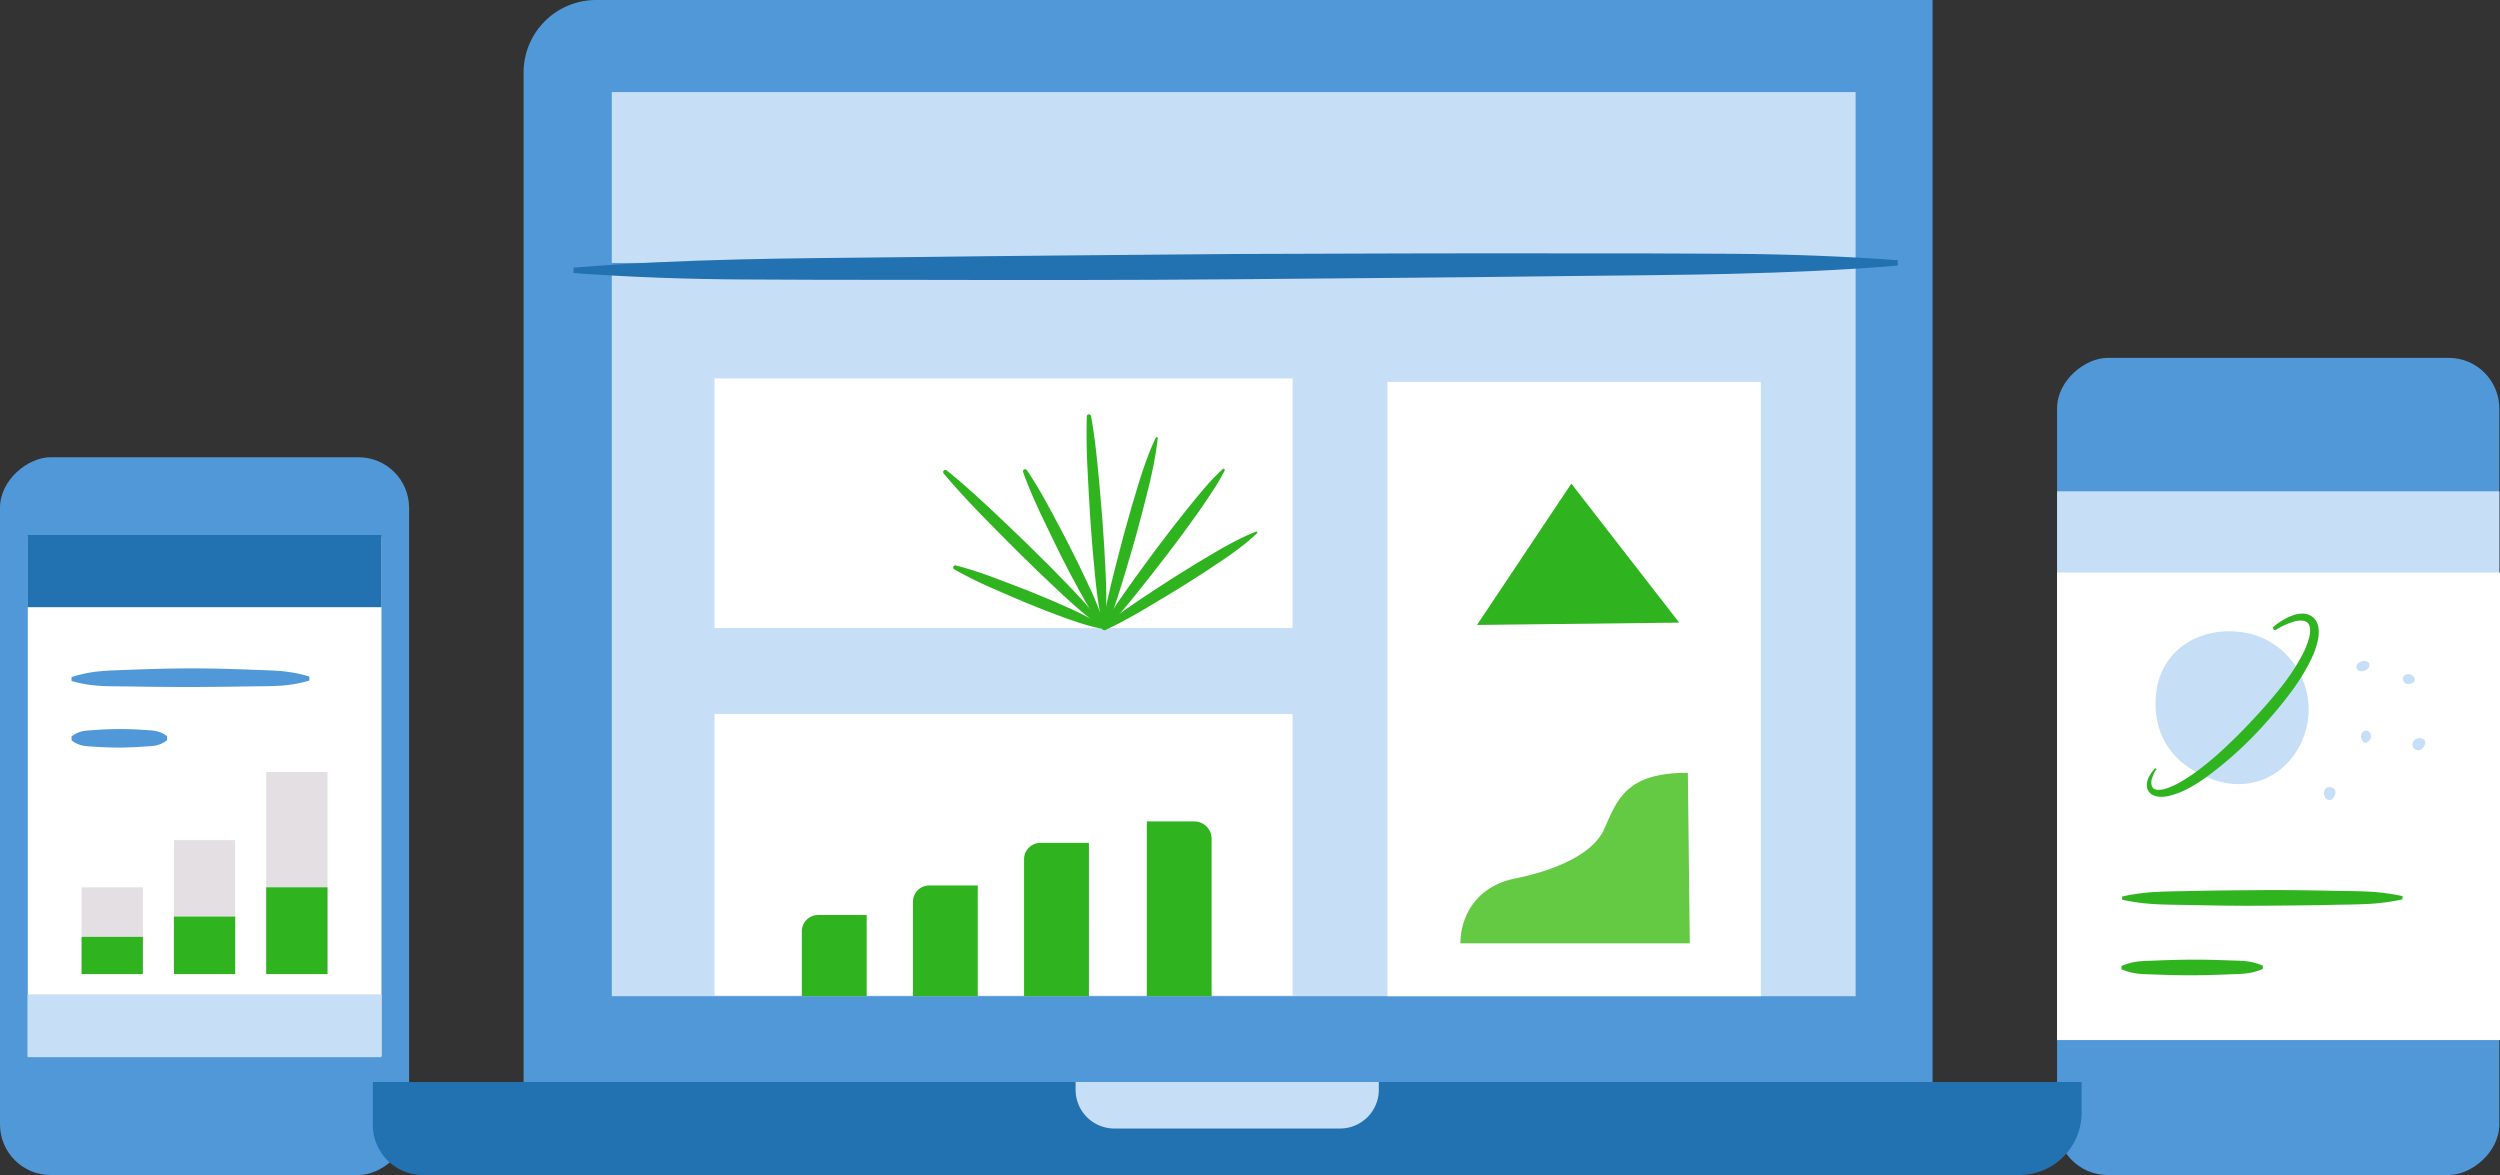 <svg xmlns="http://www.w3.org/2000/svg" viewBox="0 0 784.59 368.76"><rect x="0" y="0" width="784.59" height="368.76" fill="#333333" stroke="none"/><defs><style>.c1{fill:#2271B1;}.c2{fill:#5198D9;}.c3{fill:#C6DEF6;}.c5{fill:#2FB41F;}.c6{fill:#64CA43;}.c8{fill:#E3DFE2;}.c9{fill:#FFF;}</style></defs><title>get-apps</title><g id="Layer_1" data-name="Layer 1"><path class="c2" d="M187.08 0h419.43v341.62H164.32V22.76A22.76 22.76 0 0 1 187.08 0z"/><path class="c3" d="M192 312.64V83.67h390.36v228.97H213.1"/><path class="c3" d="M192 82.52V28.9h390.36v53.62H213.1"/><path class="c9" d="M552.61 139.11v173.53H435.44V119.86h117.17M388.97 312.43H224.25v-88.32h181.4v88.32"/><path class="c5" d="M272 312.64h-20.36v-20.37a5.1 5.1 0 0 1 5.11-5.1H272zM306.86 312.64h-20.34V283a5.11 5.11 0 0 1 5.11-5.11h15.23zM341.74 312.64h-20.35v-43a5.11 5.11 0 0 1 5.11-5.11h15.24zM359.91 312.64h20.34v-49.39a5.46 5.46 0 0 0-5.46-5.46h-14.88z"/><path class="c9" d="M388.97 197.12H224.25v-78.36h181.4v78.36"/><path class="c6" d="M529.71 242.52c-19.56 0-22.15 8.45-26.34 17.85-3.33 7.48-15 12.76-27.76 15.3-13 2.59-17.29 12.67-17.29 20.39h72z"/><path class="c5" d="M463.54 196.13l29.6-44.36 33.85 43.63"/><path class="c5" d="M346.2 197.14c-.66-2.73-1.13-5.48-1.54-8.24s-.73-5.52-1-8.28l-.77-8.3-.64-8.31c-.36-5.54-.66-11.09-.94-16.64s-.41-11.1-.23-16.69a.67.67 0 0 1 1.33-.09c1 5.5 1.62 11 2.16 16.55s1 11.06 1.45 16.6l.56 8.31.43 8.33c.12 2.77.2 5.55.19 8.34s-.08 5.57-.34 8.38a.34.34 0 0 1-.37.3.33.33 0 0 1-.29-.26z"/><path class="c5" d="M346.23 197.27a66.21 66.21 0 0 1-3.94-5.73c-1.22-2-2.36-4-3.47-6l-3.26-6.07-3.13-6.14q-3-6.18-6-12.43c-1.94-4.17-3.79-8.38-5.34-12.75a.67.67 0 0 1 .41-.85.67.67 0 0 1 .78.25c2.59 3.84 4.87 7.84 7.07 11.88s4.33 8.11 6.43 12.2l3.07 6.17 2.95 6.23c1 2.09 1.9 4.19 2.74 6.34a66.27 66.27 0 0 1 2.27 6.58.34.34 0 0 1-.6.3z"/><path class="c5" d="M346.29 197.36c-2.39-1.71-4.66-3.56-6.88-5.45s-4.39-3.84-6.52-5.82l-6.35-6-6.25-6.09q-6.19-6.15-12.29-12.4c-4.05-4.18-8-8.43-11.78-12.92a.67.67 0 0 1 .94-1c4.56 3.65 8.88 7.56 13.13 11.53s8.46 8 12.64 12.05l6.21 6.14 6.1 6.24q3 3.13 5.95 6.41c1.93 2.18 3.82 4.42 5.57 6.78a.34.34 0 0 1-.07.47.35.35 0 0 1-.4.06z"/><path class="c5" d="M346.4 197.43a53.41 53.41 0 0 1-6.2-1.52c-2-.59-4-1.28-6-2l-5.91-2.22-5.87-2.35c-3.89-1.62-7.75-3.3-11.61-5a122.08 122.08 0 0 1-11.33-5.66.68.68 0 0 1-.25-.92.66.66 0 0 1 .75-.31 121.94 121.94 0 0 1 12.02 3.86c3.94 1.48 7.88 3 11.79 4.53l5.84 2.42 5.79 2.54c1.92.87 3.83 1.77 5.7 2.76a52.74 52.74 0 0 1 5.49 3.25.33.33 0 0 1 .09.47.34.34 0 0 1-.3.15z"/><path class="c5" d="M363.32 137.55c-.25 2.61-.67 5.17-1.16 7.71s-1.05 5.06-1.66 7.57l-1.89 7.5-2 7.47q-2.11 7.44-4.36 14.84c-1.51 4.93-3.11 9.84-5.05 14.66a.67.67 0 0 1-1.28-.36c.8-5.12 1.94-10.16 3.18-15.17s2.54-10 3.87-15l2.09-7.45 2.23-7.41c.76-2.46 1.56-4.92 2.45-7.35s1.84-4.84 3-7.2a.34.34 0 0 1 .64.17z"/><path class="c5" d="M384.35 147.67c-1.2 2.34-2.54 4.58-4 6.77s-2.86 4.34-4.37 6.45l-4.55 6.32-4.67 6.22q-4.74 6.18-9.59 12.26c-3.24 4.05-6.56 8.05-10.16 11.83a.68.68 0 0 1-.95 0 .67.67 0 0 1-.11-.83c2.66-4.49 5.6-8.78 8.61-13s6.09-8.41 9.19-12.57l4.72-6.18 4.84-6.1c1.62-2 3.28-4 5-6s3.51-3.85 5.44-5.64a.34.34 0 0 1 .48 0 .35.35 0 0 1 .12.47z"/><path class="c5" d="M394.43 167.42A67 67 0 0 1 389 172c-1.88 1.43-3.8 2.78-5.75 4.09l-5.88 3.9-5.94 3.78q-6 3.69-12.07 7.28c-4.05 2.38-8.16 4.67-12.45 6.67a.66.66 0 0 1-.89-.32.67.67 0 0 1 .18-.8c3.67-3 7.52-5.7 11.42-8.32s7.84-5.18 11.8-7.71l6-3.72 6.06-3.6c2-1.18 4.08-2.33 6.18-3.4a66.44 66.44 0 0 1 6.47-3 .35.35 0 0 1 .44.2.34.34 0 0 1-.14.37z"/><path class="c1" d="M595.59 83.35c-17.31 1.45-34.62 2.14-51.93 2.58s-34.63.49-51.94.71c-34.63.45-69.26.69-103.89 1s-69.27.26-103.9.19c-17.31 0-34.63 0-52-.13s-34.63-.75-51.95-2V84c17.3-1.45 34.62-2.14 51.93-2.58s34.63-.49 51.94-.71c34.63-.45 69.26-.69 103.89-1 34.63-.12 69.26-.26 103.9-.19 17.31 0 34.63 0 51.94.13s34.64.75 52 2z"/><rect class="c2" x="-48.44" y="191.94" width="225.27" height="128.39" rx="15.88" ry="15.88" transform="rotate(90 64.195 256.135)"/><path class="c9" d="M8.72 168.42h111v162.95h-111z"/><path class="c1" d="M8.67 167.9h111.06v22.66H8.67z"/><path class="c3" d="M8.67 312.07h111.06v19.71H8.67z"/><path class="c8" d="M25.61 278.48h19.23v27.21H25.61zM54.58 263.67h19.23v42.02H54.58zM83.55 242.29h19.23v63.4H83.55z"/><path class="c5" d="M25.61 294.02h19.23v11.68H25.61zM54.58 287.66h19.23v18.03H54.58zM83.55 278.48h19.23v27.21H83.55z"/><path class="c2" d="M22.45 231.13a8.38 8.38 0 0 1 3.75-1.7c1.25-.22 2.5-.23 3.74-.34 2.5-.16 5-.28 7.5-.29s5 .11 7.49.26c1.25.1 2.5.11 3.75.32a8.35 8.35 0 0 1 3.75 1.69v1.24a8.43 8.43 0 0 1-3.74 1.69c-1.25.22-2.5.22-3.75.33-2.49.16-5 .28-7.49.29s-5-.11-7.5-.25c-1.24-.11-2.49-.11-3.74-.33a8.35 8.35 0 0 1-3.75-1.69z"/><path class="c2" d="M22.44 212.5a40.79 40.79 0 0 1 9.31-1.87c3.11-.27 6.22-.31 9.33-.44 6.22-.25 12.45-.41 18.69-.42s12.47.15 18.69.39c3.11.14 6.22.17 9.32.42a42.51 42.51 0 0 1 9.31 1.75v1.24a39.74 39.74 0 0 1-9.35 1.64c-3.12.2-6.23.15-9.34.21q-9.33.15-18.63.19c-6.2 0-12.41-.07-18.63-.16-3.1-.07-6.21 0-9.32-.18a41.22 41.22 0 0 1-9.35-1.54z"/><rect class="c2" x="586.75" y="171.15" width="256.45" height="138.79" rx="15.88" ry="15.88" transform="rotate(90 714.98 240.54)"/><path class="c3" d="M645.59 154.19h138.79v172.14H645.59z"/><path class="c9" d="M645.59 179.69h139v146.72h-139z"/><path class="c3" d="M723.9 228.13c-3.06 13-15.27 21.21-28.81 16.72-12.66-4.19-19.76-13.75-18.44-27 1.49-14.9 15.18-21.74 28.28-19.22 13.68 2.62 22.07 16.52 18.97 29.5z"/><path class="c5" d="M676.61 241.59a12.53 12.53 0 0 0-1.23 2.7 3.92 3.92 0 0 0 0 2.55c.53 1.3 2.57 1.2 4.33.67A24.28 24.28 0 0 0 685 245a51.24 51.24 0 0 0 5-3.36 97.56 97.56 0 0 0 9.24-7.92c3-2.79 5.82-5.74 8.6-8.74s5.46-6.07 8-9.27a66.4 66.4 0 0 0 6.65-10.07 26.87 26.87 0 0 0 2.17-5.4 9 9 0 0 0 .33-2.66 3.15 3.15 0 0 0-.66-2c-.83-1-2.88-1-4.68-.41a22.45 22.45 0 0 0-5.39 2.5.63.63 0 0 1-.73-1 21 21 0 0 1 5.49-3.34 9.55 9.55 0 0 1 3.35-.75 5.13 5.13 0 0 1 3.69 1.27 5.57 5.57 0 0 1 1.6 3.57 11.46 11.46 0 0 1-.23 3.49 26.79 26.79 0 0 1-2.18 6.16 65.79 65.79 0 0 1-6.72 10.75c-2.51 3.37-5.23 6.55-8 9.64a118.7 118.7 0 0 1-18.62 16.81c-3.47 2.37-7.16 4.63-11.56 5.59a9.2 9.2 0 0 1-3.52.07 4.51 4.51 0 0 1-1.81-.81 3.54 3.54 0 0 1-1.15-1.73 5.32 5.32 0 0 1 .52-3.51 10.85 10.85 0 0 1 1.85-2.65.31.31 0 0 1 .44 0 .3.3 0 0 1 .06.39z"/><path class="c3" d="M741.21 207.54c-2.76.77-1.93 3.78.7 3s2.09-3.77-.7-3zM755.88 211.57c-2.86.12-1.93 3.77.7 3s.65-3.06-.7-3zM741.06 230.54c1.07-2.65 4.2-.54 2.62 1.68s-3.13-.43-2.62-1.68zM757.16 233.14c1.07-2.65 5.71-1.41 3.26 1.51a1.82 1.82 0 0 1-3.26-1.51zM729.94 247.41c-1.92 2.12 1.21 5.75 2.78 2.27 1.12-2.49-1.87-3.27-2.78-2.27z"/><path class="c5" d="M754 282.24a64.91 64.91 0 0 1-11 1.46c-3.67.19-7.35.19-11 .28-7.35.17-14.7.21-22 .27s-14.7-.06-22-.21c-3.67-.08-7.35-.07-11-.25a64.84 64.84 0 0 1-11-1.43v-1a65.17 65.17 0 0 1 11-1.46c3.68-.19 7.35-.19 11-.28 7.34-.17 14.69-.21 22-.27s14.7.06 22 .21c3.68.08 7.35.07 11 .25a65.1 65.1 0 0 1 11 1.43z"/><path class="c5" d="M710.17 304.07a17.79 17.79 0 0 1-5.54 1.46c-1.85.19-3.7.19-5.55.28-3.7.15-7.4.26-11.1.27s-7.39-.08-11.09-.22c-1.85-.08-3.7-.07-5.55-.25a17.78 17.78 0 0 1-5.55-1.43v-1a17.72 17.72 0 0 1 5.54-1.46c1.85-.19 3.7-.18 5.55-.28 3.7-.15 7.39-.25 11.09-.27s7.4.08 11.1.22c1.85.08 3.7.07 5.55.25a17.78 17.78 0 0 1 5.55 1.43z"/><path class="c1" d="M117 339.58h536.28v9.64a19.55 19.55 0 0 1-19.55 19.55h-501A15.75 15.75 0 0 1 117 353v-13.42z"/><path class="c3" d="M420.56 354.17h-70.83A12.16 12.16 0 0 1 337.56 342v-2.43h95.16V342a12.16 12.16 0 0 1-12.16 12.17z"/></g></svg>